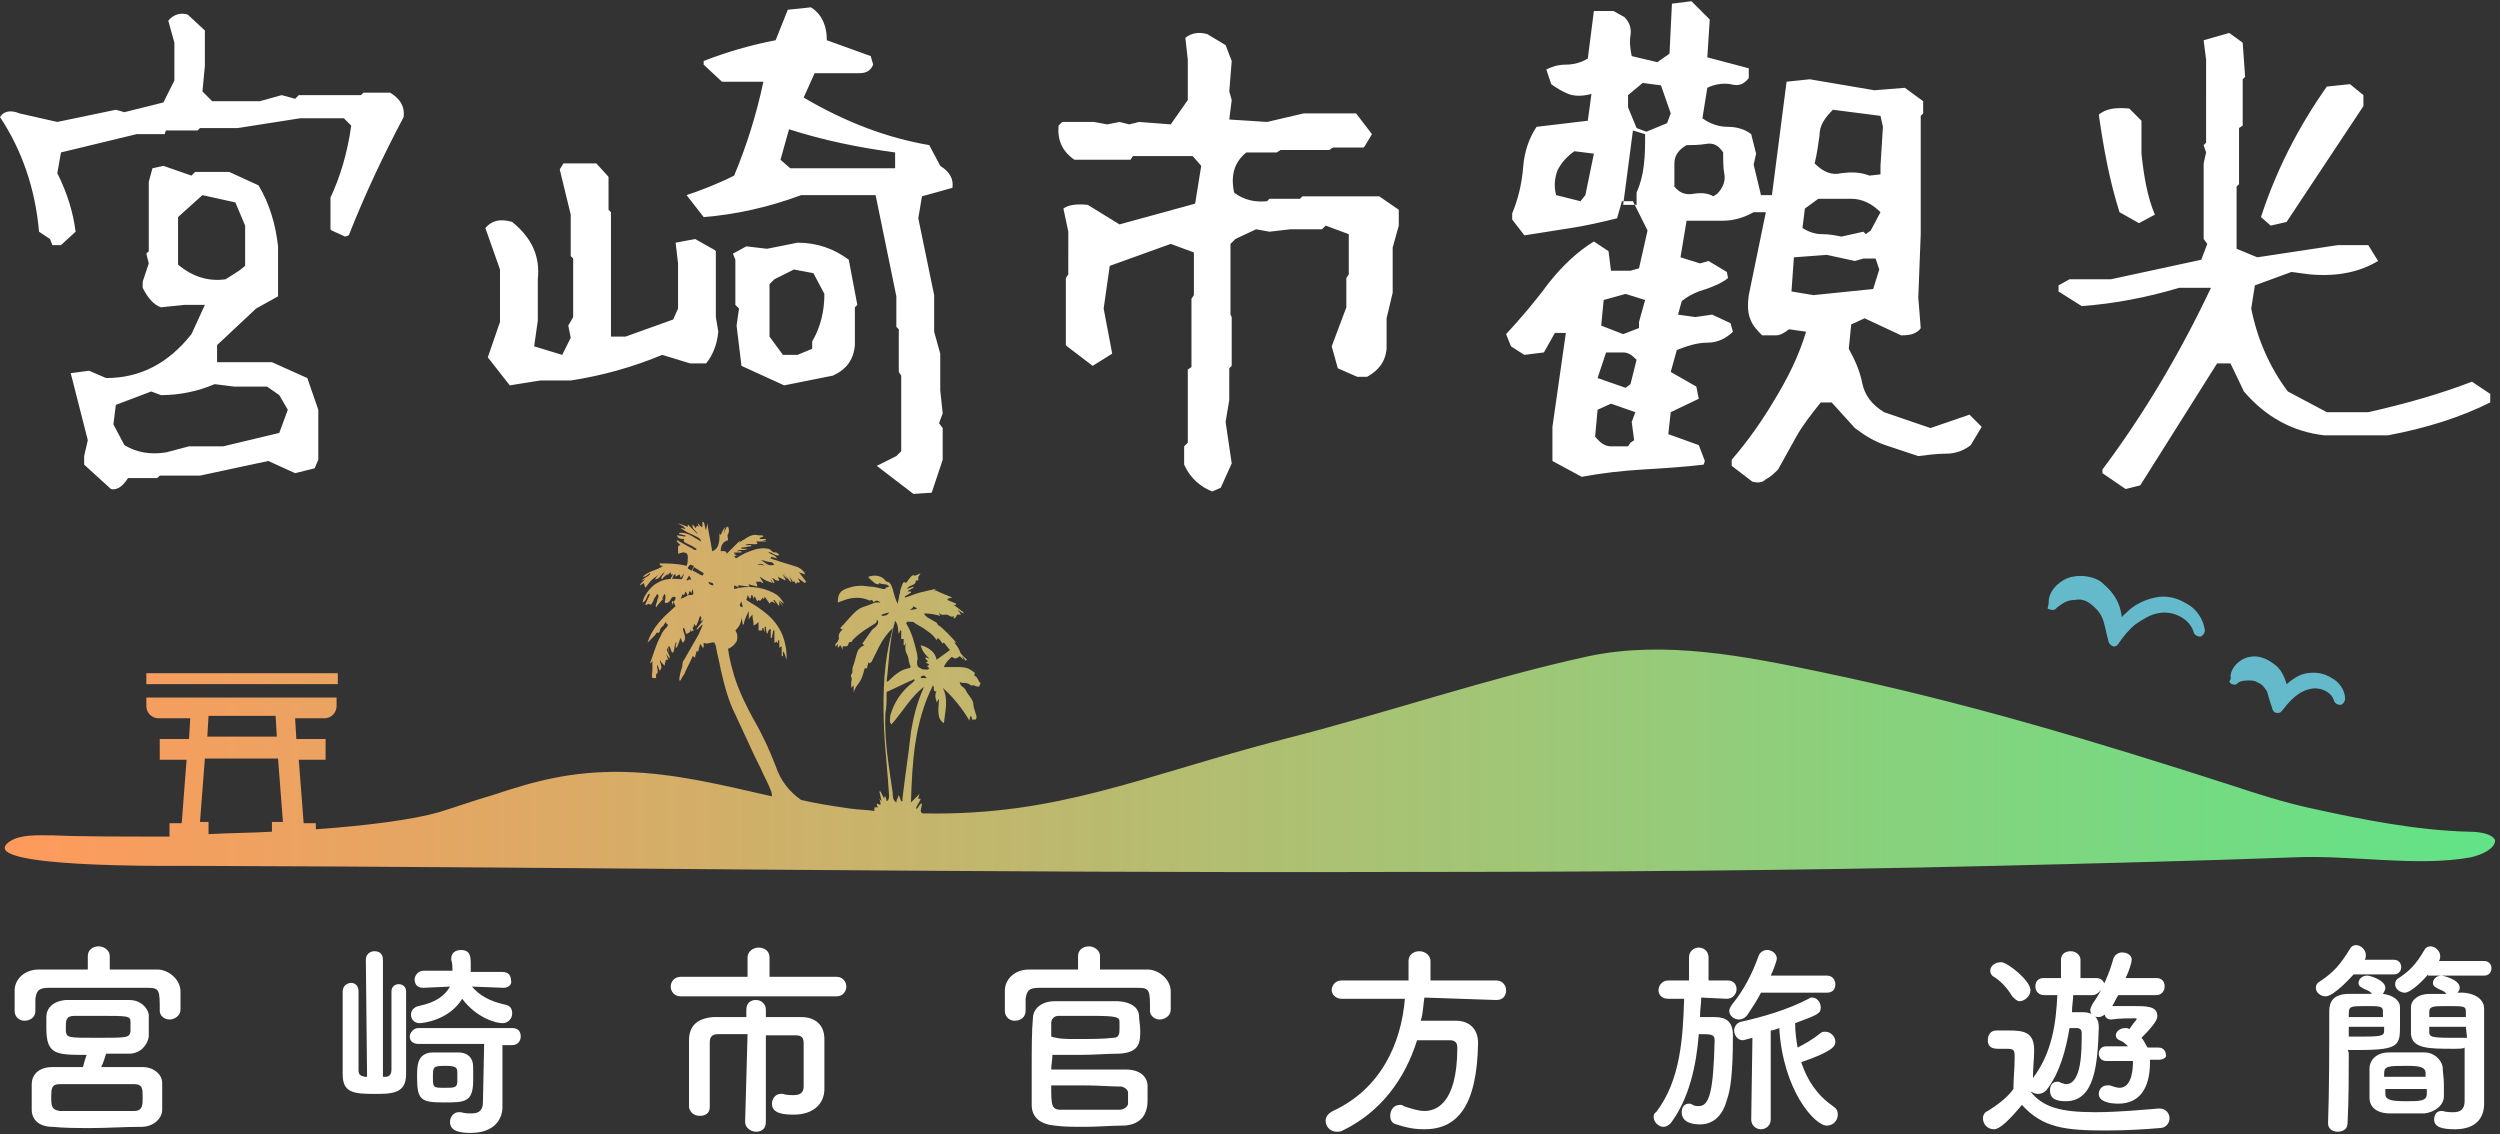 <svg xmlns="http://www.w3.org/2000/svg" viewBox="0 0 205 93"><rect x="0" y="0" width="205" height="93" fill="#333333" stroke="none"/><path d="M8.9 79.5h4c.9 0 1.9.8 1.9 1.8v1.5c0 .5-.5.8-.9.8s-.8-.3-.8-.7c0-1.7 0-1.9-1-1.9H4c-.9 0-1 .3-1.1.9v1c0 .5-.4.8-.9.8-.4 0-.8-.3-.8-.8v-1.7c0-.8.7-1.7 2-1.7h4v-1.1c0-.5.4-.8.9-.8.4 0 .9.3.9.8v1.1zm-.6 8h3.4c.9 0 1.6.6 1.6 1.3V91c0 .7-.7 1.4-1.7 1.4-1.4 0-2.8.1-4.1.1-1.1 0-2.2 0-3.2-.1-1.1 0-1.7-.6-1.7-1.4v-2.1c0-.7.5-1.4 1.7-1.4h2.5c.1-.4.2-.7.3-1-2.5 0-3.3 0-3.3-2.2v-.9c0-.7.5-1.3 1.6-1.4h5.2c.9 0 1.5.6 1.6 1.2V85c-.1.7-.7 1.4-1.6 1.4H8.7c-.1.3-.2.7-.4 1.1zm-.4 3.6H11c.7 0 .7-.5.7-1.1 0-.7 0-1.1-.7-1.1H4.9c-.7 0-.7.4-.7 1.1 0 .8.1 1 .7 1.1h3zm2.8-6.9v-.4c0-.5-.2-.5-2.5-.5H6.1c-.7 0-.7.4-.7.9v.4c.1.5.2.5 2.6.5s2.6 0 2.7-.5v-.4zM30 78.7c0-.5.4-.7.7-.7.4 0 .7.2.7.7v9.6h.2c.4 0 .5-.3.5-.6v-6.4c0-.4.3-.6.6-.6s.6.2.6.6v6.8c0 1.6-1.2 1.6-2.6 1.6-1.7 0-2.6-.1-2.6-1.6v-6.8c0-.4.3-.7.7-.7.3 0 .6.2.6.7v6.4c0 .4.1.5.5.6h.2l-.1-9.6zm9.7 6.9h-5.4c-.5 0-.7-.3-.7-.6s.3-.7.7-.7H42c.5 0 .7.3.7.7 0 .3-.2.7-.7.7h-.8v5.1c0 .9-.6 2.1-2.6 2.1-.8 0-1.7-.1-1.7-.9 0-.4.3-.8.7-.8h.2c.3.1.6.1.9.1.5 0 .9-.2.9-.9l.1-4.8zm1.6-4.6l-2.6-.1c.6.7 1.4 1.2 2.8 1.5.4.1.5.4.5.7 0 .4-.3.8-.8.8s-2.1-.4-3.3-2c-1.1 1.8-3.3 2-3.5 2-.4 0-.7-.3-.7-.7 0-.3.2-.6.6-.7 1.5-.3 2.2-.9 2.6-1.6l-2.2.1c-.5 0-.7-.3-.7-.7 0-.3.3-.7.7-.7h2.4c0-.3 0-.6-.1-.9v-.1c0-.5.4-.7.8-.7.8 0 .8.6.8 1.2v.6h2.6c.5 0 .7.3.7.7.1.2-.1.6-.6.6zm-4.9 9.4c-1.9 0-2.2-.2-2.2-2.1 0-.9 0-1.9 1.2-2h2.2c.7 0 1.2.4 1.2 1.2v1.1c0 1.8-.7 1.8-2.4 1.8zm1.1-2.5c0-.4-.2-.5-1-.5-1 0-1 .1-1 .9 0 .9 0 .9 1 .9.7 0 1 0 1-.5v-.8zm24.6-6.2h-6.3c-.5 0-.8-.4-.8-.8s.3-.8.8-.8h5.5v-1.6c0-.5.5-.8.9-.8.5 0 .9.3.9.8v1.6h5.5c.5 0 .8.4.8.8s-.3.8-.8.8h-6.5zm-.8 3.1h-2.4c-.5 0-.7.2-.7.7v5.3c0 .5-.4.7-.8.7s-.8-.2-.9-.7v-5.5c0-1.2.7-1.8 2-1.9h2.7v-.6c0-.6.4-.8.8-.8s.8.3.8.8v.6h2.9c1.1 0 1.9.6 1.9 1.8v4.1c0 1.2-.9 2.1-2.5 2.1-.9 0-1.8-.1-1.8-.9 0-.4.3-.8.7-.8h.2c.3.1.6.1.9.1.5 0 .8-.2.8-.7v-3.6c0-.4-.2-.6-.6-.6h-2.5V92c0 .6-.4.8-.8.8s-.9-.3-.9-.8l.2-7.2zm28.8-5.3h4c.9 0 1.9.8 1.9 1.8v1.5c0 .5-.5.8-.9.8s-.8-.3-.8-.7c0-1.7 0-1.9-1-1.9h-8.1c-.9 0-1 .3-1.1.9v1c0 .5-.4.8-.9.8-.4 0-.8-.3-.8-.8v-1.7c0-.8.7-1.7 2-1.7h4v-1.1c0-.5.4-.8.9-.8.4 0 .9.3.9.8v1.1zm-3.9 8.2h6.1c1.5 0 1.8.9 1.8 1.3v1c0 .4 0 .7-.1 1-.1.4-.5 1.3-2 1.3-.9 0-2 .1-3 .1-.9 0-1.8 0-2.5-.1-1.1-.1-1.9-.6-1.9-1.7v-3c0-1.5 0-3.1.1-4.1 0-.7.6-1.4 1.8-1.4h5.2c1.4.1 1.7.8 1.7 1.2 0 .3.1.8.1 1.2 0 .9 0 1.8-1.7 1.9-1 0-2.1.1-3.2.1h-2.3c0 .4-.1.8-.1 1.2zM87 91h4.8c.4 0 .7-.3.7-.5v-.9c0-.2-.2-.4-.5-.5-.8 0-2-.1-3.2-.1h-2.6c0 1.6 0 2 .8 2zm1.1-5.8c1.2 0 2.4 0 3.2-.1.5 0 .5-.4.5-.8v-.5c0-.4-.2-.5-2.3-.5h-2.7c-.4 0-.6.3-.6.6V85c.6.2 1.3.2 1.9.2zm28.7-3.4c-.1.6-.1 1.3-.3 1.9h2.9c1.1 0 1.8.7 1.8 1.8v.1c-.1 5.1-1.7 7-4.4 7-.7 0-1.4-.1-2.3-.4-.4-.1-.5-.4-.5-.7 0-.5.3-.9.8-.9.1 0 .2 0 .3.1.6.2 1.2.4 1.7.4.8 0 2.7-.4 2.7-5.2 0-.5-.3-.6-.6-.6h-2.7c-1 3.2-3 5.9-6.1 7.4-.2.1-.3.1-.5.1-.5 0-.9-.4-.9-.9 0-.3.2-.6.6-.8 3.9-1.8 5.6-5.5 5.9-9.2H110c-.5 0-.8-.4-.8-.7 0-.4.3-.8.8-.8h5.5v-1.6c0-.5.4-.8.9-.8.4 0 .9.3.9.8v1.6h5.4c.5 0 .8.4.8.8s-.2.8-.8.8l-5.9-.2zm24.8.1l-2.1-.1c0 .5-.1 1-.1 1.6h1c.7 0 1.7 0 1.7 1.5 0 3.1-.2 4.5-.5 5.3-.4 1.5-1.3 2-2.2 2-.5 0-1.5-.1-1.5-1 0-.4.2-.7.6-.7.1 0 .2 0 .3.1.2.1.3.1.5.1.9 0 1.2-1.3 1.3-5.4 0-.5-.3-.5-1.3-.5-.2 2.6-.8 5.3-2.3 7.3-.2.2-.4.3-.6.3-.4 0-.8-.4-.8-.8 0-.1 0-.3.2-.4 2-2.6 2.2-6.1 2.3-9.3h-1.3c-.5 0-.8-.3-.8-.7 0-.4.3-.8.8-.8h1.7v-1.9c0-.5.4-.8.8-.8s.8.3.8.8v1.9h1.6c.5 0 .7.4.7.7 0 .4-.3.8-.8.8zm2.8-.5c-.3.6-.7 1.2-1.1 1.8-.2.3-.5.4-.7.4-.4 0-.8-.3-.8-.7 0-.2.1-.3.2-.5 1-1.2 1.7-2.6 2.2-4 .1-.3.4-.5.7-.5.4 0 .8.3.8.7 0 .2-.3 1-.5 1.4h4.6c.5 0 .7.4.7.7 0 .4-.2.7-.7.7h-5.4zm-.7 3.7c-.7.2-.8.2-.8.2-.4 0-.7-.4-.7-.8 0-.3.2-.6.5-.7 1.8-.4 3.9-1 5.6-1.9.1-.1.2-.1.3-.1.4 0 .7.4.7.8 0 .5-.2.6-2.1 1.3 0 .7.1 1.4.2 2 .6-.3 1.3-.7 1.9-1.2.1-.1.3-.1.4-.1.4 0 .8.4.8.8s-.2.8-2.8 1.7c.5 1.5 1.3 2.7 2.6 3.6.3.2.4.4.4.7 0 .5-.4.9-.9.9-1 0-3.6-2.9-3.9-8-.3.1-.5.2-.7.2v7.3c0 .5-.4.8-.8.8s-.8-.3-.8-.8l.1-6.7zm27.9-3.5H170c0 .4-.1.9-.1 1.4h.9c.8 0 1.3.4 1.3 1.2v.1c-.1 2.9-.3 6-2.7 6-.8 0-1.3-.2-1.3-.9 0-.4.2-.7.6-.7.1 0 .2 0 .3.1.1 0 .3.1.4.1 1.3 0 1.3-2.7 1.3-4.2 0-.3-.2-.4-.4-.4h-.6c-.3 1.8-.8 3.7-1.9 5.1-.2.2-.4.3-.7.3-.2 0-.4-.1-.6-.2 1 1.3 2.5 1.7 5.3 1.7 1.9 0 3.9-.2 5.2-.3h.1c.5 0 .8.4.8.8s-.3.8-.8.8c-1.1.1-2.8.2-4.4.2-3.3 0-5.2-.2-6.9-2.1-1 1.2-1.8 2-2.3 2-.5 0-.9-.4-.9-.9 0-.2.1-.5.4-.6.8-.5 1.6-1.1 2.1-1.8 0-.9.1-1.7.1-2.5 0-.7 0-.8-.7-.8h-.7c-.7 0-.8-.4-.8-.7 0-.4.2-.8.7-.8h1c1.2 0 2.1.1 2.1 1.6 0 .7-.1 1.5-.1 2.3 1.6-2.1 1.9-4.6 2-6.8h-1.1c-.4 0-.7-.3-.7-.7 0-.4.2-.7.7-.7h1.4v-1.5c0-.5.4-.7.8-.7s.8.3.8.7v1.5h1.3c.4 0 .7.3.7.7-.4.3-.6.7-1 .7zm-6.6.1c-.4-.7-1-1.3-1.5-1.6-.2-.1-.3-.3-.3-.5 0-.4.4-.7.9-.7s2.4 1.5 2.4 2.3c0 .5-.5.9-.9.9-.2 0-.4-.2-.6-.4zm12 5.2h-.7v.2c0 2.2-.9 3.4-2.6 3.4-.8 0-1.6-.2-1.6-.8 0-.4.3-.7.7-.7h.2c.3.1.6.2.8.2 1.1 0 1.1-1.8 1.1-2.1V87h-2.2c-.4 0-.6-.3-.6-.6s.2-.6.6-.6h1.8c-.2-.2-.4-.4-.7-.5-.2-.1-.3-.2-.3-.4 0-.3.3-.6.8-.6.1 0 .2 0 .3.1.2-.3.5-.7.6-.8 0-.1 0-.1-.1-.1-.5 0-1.3 0-2 .1-.3 0-.5-.2-.5-.4-.2.1-.3.2-.5.2-.4 0-.7-.2-.7-.6 0-.1.1-.3.2-.5.8-1.1 1.4-2.6 1.7-3.7.1-.3.4-.5.7-.5.4 0 .8.2.8.6 0 .2-.2.9-.5 1.5h2.5c.5 0 .7.3.7.7 0 .3-.2.7-.7.7h-3.1c-.2.3-.3.6-.5.9h1.8c1 0 1.9 0 1.9.8 0 .3-.2.7-1.3 1.8.2.2.3.5.5.8h.9c.4 0 .6.3.6.6.1.1-.1.4-.6.4zm16-7c-.1.1-1.6 1.8-2.3 1.8-.4 0-.8-.3-.8-.7 0-.2.1-.4.3-.5 1.2-.8 1.7-1.4 2.5-2.7.1-.2.3-.3.5-.3.4 0 .8.4.8.8 0 .1 0 .3-.1.4h2.4c.4 0 .6.3.6.6s-.2.6-.6.6H193zm-.4 6.7c0 1.4 0 3.6-.1 5.5 0 .5-.4.7-.8.7s-.8-.2-.8-.7c.1-2.6.1-6.2.1-9.2 0-.7.3-1.4 1.6-1.4h1.9c-.2-.3-.5-.3-.8-.5-.2-.1-.3-.2-.3-.4 0-.3.3-.6.7-.6.3 0 1.5.4 1.5 1 0 .2-.1.3-.2.5.8.1 1.4.5 1.4 1.1V84c0 1.7 0 2.1-3.4 2.1h-.9c.1.1.1.3.1.5zm2.8-2.4h-2.8v.8h1.2c1.6 0 1.7-.1 1.7-.5v-.3zm0-1.3c0-.4-.3-.4-1.4-.4-1.2 0-1.4 0-1.4.6v.3h2.8v-.5zm-1.1 7.1v-2.4c0-.6.5-1.3 1.6-1.3h2.9c.8 0 1.4.6 1.5 1.2 0 .4.1.9.1 1.4v1c0 .7-.7 1.3-1.6 1.4H196c-1.1 0-1.7-.5-1.7-1.3zm4.6-1.7V88c0-.5-.5-.6-1.5-.6-1.5 0-1.9 0-1.9.6v.3h3.4zm-3.3 1v.4c0 .5.5.6 1.7.6 1.1 0 1.7 0 1.7-.6v-.4h-3.4zm3.5-9.4c-.3.4-1.4 1.5-1.9 1.5-.4 0-.8-.3-.8-.7 0-.2.1-.4.3-.5.9-.6 1.4-1.1 2.1-2.3.1-.2.3-.3.5-.3.4 0 .8.4.8.8 0 .1 0 .2-.1.4h3.7c.4 0 .6.3.6.6s-.2.6-.6.6h-4.6zm2.1 6.1c-2 0-3.4 0-3.5-1.2v-2.2c0-.6.6-1.1 1.5-1.1h1.4c-.2-.3-.5-.3-.8-.5-.2-.1-.3-.2-.3-.4 0-.3.3-.6.7-.6.1 0 1.5.3 1.5 1 0 .2-.1.3-.2.4h.5c1.2.1 1.7.7 1.7 1.3v7.8c0 1.1-.6 2.1-2.4 2.1-1.1 0-1.7-.2-1.7-.8 0-.4.2-.7.6-.7h.1c.3.1.6.1.9.1.5 0 .9-.2.9-.9v-4.4c-.1.1-.5.1-.9.1zm1-3c0-.5-.1-.5-1.5-.5-1.2 0-1.5 0-1.5.5v.4h3V83zm0 1.2h-3v.4c0 .4.1.5 1.8.5h1.3l-.1-.9zM4.3 20.1l-.2-.5-.9-.6c-.3-3.5-1.4-6.7-3.2-9.4.3-.5.9-.6 1.6-.3l3.1.7 4.8-1 .7.2 3.2-.8.9-1.8V3.5l-.5-1.8c.4-.5 1-.7 1.6-.5l1.4 1.3v2.9l-.2 2.1.8.8h3.9l1.8-.5 1.1.3.3-.3h5.1l.2-.2H32c.8.5 1.2 1.1 1.1 2-1.7 3.2-3.2 6.4-4.5 9.7l-.3.1-1.1-.5-.1-.1v-2.6c.8-1.7 1.4-3.7 1.7-5.9l-.6-.6h-3.6l-5.1.8h-3.1l-.2.2h-2.6l-.1.3h-2.3L5 12.5l-.3 1.7c.8 1.6 1.3 3.2 1.5 4.8L5 20.1h-.7zm4.8 20l-2.2-2v-.7l.3-1.3-1.4-5.5 1.5-.2 1.4.6c2.8 0 5.1-1.2 7-3.6l1.1-2.4h-1.7l-1.9.2c-.6-.2-1.1-.8-1.5-1.6v-.5l.5-1.5-.2-.8.2-.2v-5.7l.3-1.1.9-.2 2.3.8.3-.3h2.8l2.4 1.1c.9 1.5 1.4 3.2 1.6 5v4.1l-1.8 1-3.2 3v1.4h4.5l2.9 1.3.9 2.6v4.1l-.3.7-1.6.4-2.2-1-5.6 1.2h-3.3l-.2.2h-2.4c-.5.8-1 1-1.4.9zm13.8-4.6l.7-1.9-.7-1.2-1-.7h-2.7l-1.6-.2c-1.4.6-2.9.9-4.4.9l-.8-.3-2.9 1.1-.2 1.6.9 1.7c1 .6 2.1.8 3.4.6l1.9-.5h2.8l4.6-1.1zm-3.3-13.3l.5-.4v-3.3l-.8-1.9-2.7-.6-2 1.8v3.9c1.2 1 2.5 1.4 3.9 1.2l1.1-.7zm22.2 9.4L40 29.3l1-2.9v-4.3l-1.2-3.4c.5-.6 1.2-.8 2.2-.5 1.6 1.3 2.3 2.8 2.1 4.7v3.4l-.3 2.1 2.3.7.7-1.4-.2-1 .4-.7v-4.8l-.2-.2v-3.4l-.9-3.7.3-.5h2.7l1 1.1v2.7l.2.2v10.2h1.2l3.9-1.4.4-.9v-3.7l-.2-1.7 1.6-.3 1.6.9.1.1V26l.2 1.2c-.1 1.1-.5 2-1 2.6h-1.3l-2.3-.7c-2.4 1-4.9 1.7-7.5 2.1h-2.5l-2.5.4zm33.1 8.9l-3-2.3 1.6-.8.4-.4v-6.2l-.2-.3V27l-.2-.2v-2.5L71.8 16h-6.1c-2.7 1-5.4 1.6-8 1.8L56.3 16c1.2-.4 2.5-.9 3.9-1.6 1-2.4 1.8-4.9 2.4-7.7h-3.4l-1.5-1.4V5c1.8-.7 3.8-1.3 5.9-1.7l1-2.5 1.9-.2c.8.5 1.3 1.4 1.3 2.7l3.6 1.3.2.7c-.2.5-.6.7-1.1.7h-3.7l-.9 2c3.4 2 6.8 3.3 10.3 3.9l.9 1.7c.8.5 1.1 1.1 1 1.8l-2.5.7-.3 1.8 1.3 6.3v3l.5 1.8v3l.2 1.9-.3.8.3.4v2.6l-.9 2.7-1.5.1zm-10.6-8.9L60.8 30l-.4-3.3.2-1.4-.3-.3v-3.7l-.2-.5 1.1-.6 1.7.2 2.5-.5c1.6 0 3 .5 4.2 1.4l.7 3.7-.2.2v3.1c-.1 1.2-.7 2-1.8 2.5l-4 .8zm2.3-3V28c.7-1.2 1-2.5 1-3.9l-.9-1.7-1.6-.3-1.6.8-.4.4v4.3l1.1 1.5h1.2l1.2-.5zm6.8-14.7v-1.4c-3-.4-5.9-1-8.7-1.9l-.7 2.5.8.7h8.6zm26 26.4c-1-.4-1.8-1.1-2.3-2.2v-1.5l.3-.3v-6l.3-.2v-5.6l.2-.3v-3.5L96 20l-5 1.8-.5 3.5.7 3.7-1.6 1-2.1-1.6-.1-.1v-5.5l.2-.3V19l-.4-1.9c.4-.3 1.1-.4 2-.3l2.6 1.6 6.2-1.7.5-3.1-.7-.8h-4.9l-.2.3h-4.6c-1-.7-1.4-1.6-1.3-2.8l.3-.3h2.6l1.1.2 1-.2.8.2.8-.2 2.6.2 1.4-2V4.9l-.2-1.8c.5-.4 1.1-.5 1.8-.3l1.5.9.5 1.3-.2 2.5.2.7-.2 1.6 3.1.2 3-.7h4.3l1.3 1.7-.6 1-.1.1h-2.5l-.3.2h-4l-.3.2h-2.5c-1 .8-1.3 1.9-1 3.3.8.6 1.7.8 2.7.7l.2-.2h2.5l.2-.2h6.3l1.6 1.1v1.3l-.5 1.8V24l-.5 2.1v2.5c-.1 1.1-.7 1.8-1.6 2.3h-.8l-1.6-.7-.5-1.8 1.2-3.2v-2.4l.2-.3v-3.3l-1.9-.7-.3.3h-2.6l-1.7.2-1.1-.2-1.7.8-.4.4v5.8l.1.2v4l-.2.2v2.6l-.3 1.8.5 3.4-.9 2-.7.3zm44.3-.8l-1.7-1.3v-.5c1.3-1.5 2.5-3.2 3.5-4.9 1.1-1.8 2-3.6 2.6-5.6l-1.4-.2c-.4.3-.7.5-1.1.5h-1.1c-.4-.4-.8-.8-1-1.4-.2-.5-.2-1.2-.1-1.9l1.4-6.8h-1c-.7.4-1.6.7-2.5.7h-3l-.5 3 1.6.5.7-.2 1.5.9.1.5c-.5.4-1.2.7-1.8.9-.7.2-1.4.5-2 1l-.3 1.1 1.4.2 1.4-.2 1.5.7.2.7c-.5.5-1.2.9-2.1.9s-1.7.3-2.5.6l-.5 1.8 2.1 1.2.2 1-2.3 1.1-.2 1.8 2.5.9.5 1.3-.1.3c-1.7.2-3.3.3-5 .4-1.7.1-3.4.3-5 .6l-2.4-1.3V35l1.1-7.7h-.9l-.9 1.6-1.6.2-1.1-.7-.4-1c1.2-1.3 2.4-2.7 3.5-4.2 1.2-1.5 2.4-2.6 3.7-3.4l1.2.8.2 1.6h1.6l.7-.2.7-3.1-1.2-2.4h-.9l-.4 1.4c-1.2.3-2.5.6-3.8.8-1.3.2-2.5.4-3.8.6l-1-1.3v-.5c.5-1.2.8-2.5.9-3.8.1-1.3.5-2.4 1.1-3.3l4.2-.5.3-2.2c-.7.2-1.4.2-1.9 0s-1-.5-1.4-.8l-.4-1.2c.4-.2.9-.4 1.6-.4s1.3-.2 1.8-.5l.5-3.9h1.6l.9.5c.4.4.6.9.5 1.5-.1.6 0 1.2.1 1.7l2.1.5 1-.7.2-4.1 1.6-.2 1.5 1.5-.2 3.1 3.4.9v.8c-.4.5-.8.7-1.5.5-.6-.1-1.3 0-1.9.3l-.4 2.5c.7.5 1.4.7 2.1.7s1.4.2 1.9.6l.4 1.6-.2.9.6 2.5h.9l1.2-9.3 1.9-.2 5.3.9 2.5-.2 1.5 1.1v1l-.2.2v9.7l-.2 5.2.2 2.5c-.1.2-.4.4-.7.5-.4.1-.7.1-.9.1l-3-1.4-1.1.5-.2 2c.5.9.9 1.8 1.1 2.8.2 1 .8 1.8 1.8 2.4l3.8 1.3 3.2-1.1 1 1-.9 1.5c-.5.4-1.2.7-2 .7s-1.5.1-2.3.2l-2.7-.9c-.9-.3-1.7-.8-2.5-1.4l-1.9-2.1h-.9c-.8 1-1.5 1.9-2 2.8l-1.5 2.7c-.3.3-.6.6-1 .8-.3.3-.7.3-1.1.2zM130 16l.7-3.4-1.6-.2c-.7.5-1.1 1-1.4 1.6-.2.6-.3 1.2-.1 2l2 .5.4-.5zm3.7 20.3l.3-.2-.2-1.5.3-.8-2-.7-1.1.5-.2 2.2c.4.5.8.8 1.3.8h1.4l.2-.3zm0-4.8l.5-2c-.4-.4-.7-.6-1.1-.6h-1.4L131 31l2.3.8.4-.3zm.7-4.6v-.5l.5-1.8-1.6-.5-1.8.5-.2 2.1 1.8.7 1.3-.5zm-.2-10.1v-1c.3-.7.5-1.4.6-2.3.1-.8.1-1.7.1-2.5l-1-.3-.8 6.1h1.1zm2.5-6.7l.3-.8-.8-2.3-1.5-.2-1.2 1v1l.7 1.7.8.3 1.7-.7zm4.1 5.8c.5-.5.7-1.1.6-1.6-.1-.5-.1-1.1-.1-1.8-.4-.6-.8-.8-1.4-.7s-1.1.1-1.6.1c-.7.4-1 .9-1 1.5v1.9c.4.5.9.7 1.5.6.6-.1 1.2-.1 1.7.2l.3-.2zm12.8 7.8l.5-1.6-.3-.9h-1l-.7.2-2.3-.5-2.7.2-.2 2.8 1.8.3 4.9-.5zm-.2-4.8l.8-1.5c-.7-.7-1.5-1.1-2.4-1.1h-2.7l-1.1.8-.2 1.6c.5.3 1 .5 1.6.5s1.1.1 1.6.2l1.8-.4.2.2.4-.3zm.8-4.6v-.7l.2-3.2-.2-.9-3.9-.5c-.7.7-1.1 1.3-1.1 2.1-.1.7-.2 1.5-.4 2.3.7.7 1.4 1 2.2.8.8-.1 1.5-.1 2.3.2l.9-.1zm20.1 25.8l-1.9-1.3v-.3c3.3-4.4 6.3-9.4 8.9-14.9h-2.6c-2.7.8-5.3 1.3-8 1.5l-1.9-1.2v-.5l.9-.5h3.4l7.4-1.6.5-1.3-.3-.4v-6.2l.2-.9-.2-.6.2-.2V4.9l-.2-1.6 2.1-.6 1.1.8.2 2.8-.2.2v3.8l-.3.2v4.6l-.2.2v5.1l1.7.7 6.6-1h2.5l.8 1.3c-1.5.9-3.3 1.3-5.6 1.1l-1.5-.2-3 1.1-.3 1.9c.5 2.5 1.5 4.8 3 6.8l3.2 1.7h3.4c3.1-.7 5.9-1.5 8.5-2.5l1.5 1v.7c-2.4 1.2-5.2 2.1-8.4 2.7h-5.2c-2.6-.3-4.8-1.5-6.6-3.6l-1.1-2.3h-1.1l-6.3 10-1.2.3zm1.1-21.8l-1.6-.9c-.8-2.5-1.3-5.2-1.7-8 .6-.5 1.4-.6 2.5-.5l1 1v2.7c.2 1.9.5 3.6 1.1 5l-1.3.7zm10.8.2l-.8-.7c1.2-3.7 3-7.3 5.4-10.7l1.9-.2 1.1.9v.9l-6.3 9.5-1.3.3z" fill="#fff"/><path d="M168 49.2c.1-.9 1-1.7 1.9-1.9.5-.1.9-.1 1.4 0 .5.1.9.3 1.2.6.7.6 1.2 1.3 1.4 2.2.2.8.1 1.6 0 2.3l-.9-.2c.3-.7.8-1.5 1.4-2 .6-.6 1.4-1 2.3-1.2.9-.2 1.8 0 2.6.5.8.4 1.4 1.3 1.5 2.2 0 .2-.2.5-.4.5s-.4-.1-.5-.3c-.3-1.2-1.8-1.9-3-1.6-.6.1-1.2.5-1.8.9-.5.4-1 1-1.4 1.6-.1.2-.4.3-.6.1-.1-.1-.2-.2-.2-.3-.2-.7-.3-1.4-.5-1.9s-.6-.9-1-1.2c-.4-.3-.8-.4-1.3-.3-.5 0-.9.2-1.4.6l-.1.1c-.2.2-.5.1-.7 0 .1-.4.1-.5.1-.7zm14.9 6.2c.1-.7.7-1.3 1.4-1.5.4-.1.8-.1 1.1 0 .4.1.7.3 1 .5.6.4.9 1 1.1 1.7.1.6.1 1.2-.1 1.7l-.9-.2c.2-.6.6-1.1 1-1.5.5-.4 1-.8 1.7-.9.7-.1 1.4 0 2 .4.6.3 1.1 1 1.1 1.7 0 .2-.2.5-.4.5s-.4-.1-.5-.3c-.2-.8-1.2-1.2-2-1-.9.2-1.6.9-2.2 1.7l-.1.1c-.1.2-.4.2-.6.1-.1-.1-.2-.3-.2-.4-.2-.5-.3-1-.4-1.3-.2-.3-.4-.6-.7-.7-.3-.2-.5-.2-.8-.2-.3 0-.6 0-.9.2l-.1.1c-.2.1-.5 0-.6-.2.2-.3.1-.4.1-.5z" fill="#64bacb"/><linearGradient id="a" gradientUnits="userSpaceOnUse" x1=".352" y1="57.273" x2="204.385" y2="57.273"><stop offset="0" stop-color="#ff9a5c"/><stop offset="1" stop-color="#62e387"/></linearGradient><path d="M27.7 56.1H12v-.9h15.7v.9zm174.9 14.2c-4.3.8-9.8-.2-14.4 0-8.2.3-16.4.5-24.6.7-16.5.4-32.9.5-49.4.5-32.9.1-65.8-.4-98.7-.5-1.4 0-17.9.2-14.7-2 .9-.6 2.3-.5 3.6-.5 2.1.1 5.6.1 9.5.1v-1.1h1l.4-5.2h-2.2v-1.7h2.4l.1-1.7H13c-.5 0-1-.4-1-1v-.7h15.6v.7c0 .5-.4 1-1 1h-2.4l.1 1.7h2.4v1.7h-2.2l.4 5.2h1v.5c4.3-.3 8-.8 10.1-1.4 1.6-.5 3-1 4.4-1.4 3.3-1.1 6.4-2 10.8-1.9 4.2.1 8.1 1.1 12.1 2 0-.1 0-.3-.1-.5-.2-.5-.4-.9-.6-1.3-.3-.7-.7-1.4-1-2.1-.4-.9-.9-1.9-1.3-2.8-.6-1.2-.9-2.4-1.2-3.7-.1-.6-.3-1.3-.4-1.9 0-.1-.1-.2-.1-.3-.3-.1-.6.2-.9 0v.4h-.1c0-.1-.1-.2-.2-.3 0 .2-.1.3-.1.4 0 .1 0 .3-.2.2 0 .2-.1.3-.1.5h-.1c0-.1-.1-.1-.1-.1-.2.5-.5 1-.7 1.5-.1.1-.2.3-.3.5h-.1c0-.3.1-.7.2-1 .1-.2 0-.5.2-.7.1-.2.3-.5.4-.7.1-.2.3-.5.4-.7.1-.2.3-.5.4-.7.1-.2.2-.5.3-.7v-.1l-.4.4h-.1c.2-.3.4-.5.6-.8 0 0-.1 0-.1.1h-.2c.1-.1.2-.2 0-.4-.1.3-.2.6-.3.8H57c0-.1-.1-.1-.1-.2v.3h-.1c0 .1 0 .2.1.3-.1 0-.1 0-.2.1 0-.1-.1-.1-.1-.2v.2c-.1.1-.2.1-.3.2-.1-.1-.1-.3-.2-.5H56c0 .4.4.8 0 1.2-.1-.1-.1-.2-.2-.4-.1.3-.2.6-.3.8h-.1c0-.1 0-.2.1-.4h-.1c0 .1-.1.3-.1.4 0 .1 0 .2-.1.4h-.1c-.1-.2-.1-.3-.2-.5h-.1c0 .2 0 .4.1.6-.1-.1-.1-.3-.2-.5-.1.4.3.6.2.9-.1-.1-.2-.3-.3-.4.1.2.1.3.2.5h-.2c0 .1-.1.3-.1.5-.2-.2-.3-.3-.4-.5 0 .3.3.6 0 .9-.1-.2-.1-.3-.2-.5-.1.3.2.6-.1.8v.3h-.3c-.1-.2 0-.4 0-.7v-.7c-.1.1-.1.2-.2.2.3-.8.5-1.6.9-2.3.1-.3.3-.5.5-.7.1-.2.1-.2-.1-.3 0-.1.1-.2.1-.2-.1.1-.2.2-.3.4-.1.1-.3.2-.3.5l-.1.1c-.2-.1-.2.1-.3.2l-.6.6c.4-1.3 1.3-2.1 2.3-3-.1-.1-.1-.3-.2-.4h-.1v.3c.4-.6.3-.6.3-.6-.1-.1-.2-.1-.3 0-.1.1-.1.2-.2.3-.1.1-.2.2-.4.1.1-.5.1-.5 0-.7-.1.1-.1.2-.2.4h.1c-.2.2-.4.4-.6.7-.1-.2.1-.4.1-.6 0-.1.1-.2.1-.3 0 0 0-.1-.1-.2-.1.1-.1.2-.2.3-.1.1-.1.3-.2.4-.1.1-.1.3-.3.1 0 0-.1.1-.3.1.1-.3.3-.6.4-.9h-.1c-.2.2-.2.6-.5.7 0-.4.6-1.3 1.2-1.6.5-.3 1-.4 2-.3.1-.1.1-.3.2-.4H56c0 .1-.1.2-.2.3 0-.1 0-.2-.1-.3-.1.1-.2.1-.3.2v-.2h-.1c-.1.1-.1.2-.2.4 0 0-.1 0-.1-.1.1-.1.1-.2.2-.3H55v-.2l-.3.3c0-.1.1-.2.1-.2-.2.2-.4.3-.5.5l-.1-.1c.1-.2.2-.3.3-.5-.3.2-.4.6-.8.6.1-.1.2-.3.3-.4-.2.2-.4.3-.6.5-.2.2-.3.4-.5.6 0-.1-.1-.3-.1-.4-.1.1-.2.1-.3.2v-.1l.4-.4c-.1 0-.2.1-.3.1.2-.2.5-.3.7-.5V47c-.2.1-.3.3-.6.3.5-.5 1.1-.5 1.7-.9-.2 0-.2 0-.3-.1v-.1c.7 0 1.4 0 2.2.2.1-.2.1-.5.1-.7 0-.3-.1-.4-.4-.4-.1 0-.3.1-.4.1v-.6s.1-.1.2-.1l-.3-.3v-.1c.1 0 .2.1.2.1.4.2.7.4 1.1.6.1.1.2.1.3.1V45c-.1-.1-.2-.1-.3-.2l-.6-.3c-.1-.1-.2-.1-.1-.3-.2 0-.5 0-.6-.3.2 0 .5.1.7.1v-.1c-.2 0-.3-.1-.5-.1v-.1c.7-.1 1.2.4 1.8.7-.1-.3-.2-.3-.8-.6-.3-.1-.6-.3-.9-.5.1 0 .2 0 .4.1-.1-.3-.4-.3-.6-.5.3.1.5.2.8.3V43l.8.8c-.1-.3-.5-.4-.4-.8.1.1.2.2.2.3.1 0 .1-.3.3-.1 0-.1-.1-.2-.1-.3l.3.3h.1v-.4h.1c.1.2.1.5.2.7 0-.2.1-.4.1-.6.1.8.3 1.6.4 2.3.6-.2.6-.9.6-1.5 0 .1.1.1.1.2.1-.3.2-.5.4-.7-.1.2-.1.4-.2.6l.3-.6h.1c.1.2.1.4 0 .6-.1.1 0 .3 0 .5-.4.1-.6.4-.6.9.2 0 .4-.1.5.2l1.1-1.1c0 .1-.1.1-.1.2.1-.1.2-.1.3-.2.2-.1.3-.2.5-.3.2-.1.5-.2.8-.1h.2c.1 0 .2 0 .2.1-.1 0-.2.1-.3.1v.1h.5v.1h-.4c.2 0 .4.1.5.1H62c.1.1.1.1.1.2-.3.1-.7-.1-1 .1h.5v.1c-.3 0-.5.1-.8.1v.1h.5c-.3.2-.6 0-.9.2h.4v.1h-.6v.1h.2c-.1 0-.1.1-.2.1.1 0 .2.1.3.1h-.3c.1.2.2.2.3.1.3-.2.7-.4 1-.5.5-.2 1-.3 1.5-.2.1 0 .2.1.3.2.1.1.2.1.3.1.1 0 .2.1.3.2-.3.2-.6-.3-.9-.2.3.2.6.2.7.5-.1 0-.2-.1-.3-.1-.1 0-.2-.1-.2.1.6.2 1.2.4 1.9.6.4.1.7.3.9.6v.1c-.2-.1-.4-.1-.5-.2.2.3.4.5.6.8l-.1.1c-.2-.1-.4-.3-.6-.4.1.1.1.2.2.3-.1.2-.3-.1-.3.2-.1-.1-.2-.2-.2-.4v.2H65c-.1-.2-.2-.3-.3-.5.1.2.1.3.2.5h-.1c-.2-.3-.4-.5-.6-.8.1.2.3.4.4.6-.2-.2-.4-.3-.5-.5.1.2.2.3.3.5v.1l-.6-.3c0 .1.1.2.1.3-.3.1-.4-.2-.6-.2.1.1.2.3.2.4h-.1c-.1-.1-.1-.2-.2-.3 0 .1.1.2.1.3-.2-.1-.3-.1-.5-.2s-.3-.2-.5-.3c.1.2.2.3.3.5h-.1c-.1-.1-.1-.1-.2-.1H62c0 .1.1.2.1.4-.3-.1-.5-.1-.7-.2 0 .1 0 .1.1.2-.3 0-.6-.1-1-.1 0 .1.1.1.1.2-.1-.1-.2-.1-.4-.2v.3c1.1-.3 2.2-.2 3.2.3.4.2.6.4.9.9-.2-.1-.3-.2-.4-.3.1.2.2.3.3.5-.1-.1-.2-.2-.3-.4v.4c-.2-.2-.3-.4-.4-.5h-.1c.1.1.1.2.2.3-.2-.1-.3-.3-.5 0-.1-.2-.3-.4-.4-.6 0 .1 0 .2-.1.2l-.1-.1c0 .1-.1.2-.2.3 0-.1-.1-.1-.1-.1l-.1.1c-.1-.1-.1-.2-.2-.4-.1.1-.1.2-.1.3 0-.2-.1-.3-.1-.4h-.1c0 .1 0 .2-.1.3-.1-.1-.1-.2-.2-.3 0 .2-.1.3-.1.4.5.3 1 .6 1.5 1 .9.7 1.5 1.6 1.7 2.7.1.4.1.8.1 1.2-.1-.2-.1-.5-.3-.7v.4h-.1V53c-.1 0-.1.1-.2.1v-.6h-.1v.3c0-.1-.1-.1-.1-.2 0 0-.1.1-.2.1v-1h-.1c0 .2-.1.4-.1.6h-.1v-.7h-.1c-.1.1-.1.2-.2.4-.1-.3-.1-.5-.1-.6h-.1v.5c0-.1-.1-.3-.1-.4h-.1v.2h-.3V51c-.1.1-.2.2-.4.3 0-.3-.1-.6-.1-.9-.1.1-.2.2-.3.4v-.7c-.3.6-.4.9-.4 1.1h-.1c0-.2-.1-.4-.1-.6 0 .5-.2.8-.5 1.1.2.3.2.6.1.9-.2.3-.4.5-.7.6.1.8.3 1.5.5 2.2.4 1.3 1 2.5 1.6 3.6.7 1.2 1.3 2.5 1.8 3.8.4 1.2 1.1 2.1 2.1 2.8 1.3.3 2.6.5 4 .7.7.1 1.4.1 2 .2v-.3h.3c-.1-.1-.1-.2-.1-.3.1 0 .2.1.3.1 0-.1 0-.3-.1-.5l.2.2c-.1-.3-.1-.5-.2-.8h.1l.3.6v-.1s0-.1.1-.1c0 .1.1.2.1.4.2-.1.2-.3.2-.5-.1-1.7-.3-3.5-.4-5.2-.1-2.4-.1-4.8.4-7.2.1-.4.2-.8.3-1.3-.4.4-.8.9-1.1 1.5l-.6 1.2c0 .1-.1.1-.2.2l-.1-.1c0 .2-.1.3-.1.5h-.2c-.1.4-.2.8-.4 1.1-.2.3-.4.5-.5.9v-.6l-.2.2V56c0-.2.1-.3 0-.5-.1-.1.1-.3.1-.4v-.3c.1-.3.2-.6.3-1 .1-.4.2-.7.7-.9-.1 0-.1-.1-.2-.1.2-.3.5-.7.7-1 .1-.2.3-.3.4-.4.2-.2.3-.4.1-.6 0 .1 0 .2-.1.3-.3.2-.5.3-.8.5-.3.2-.7.5-1 .8l-.1.1c0 .2-.2.1-.3.2 0 .1-.1.3-.2.3h-.3v.3c0-.1-.1-.2-.2-.4-.1.1-.1.2-.2.2v-.3c-.1.1-.1.2-.2.2v-.1c0-.1.1-.2.2-.3 0-.1.1-.2.1-.2-.1-.4.1-.6.3-.8-.1 0-.1 0-.2-.1.4-.4.7-.8 1.1-1.2.3-.3.6-.5 1-.6.3-.1.5-.2.8-.3h.4c-.3-.2-.3-.2-.6 0 0-.1 0-.1-.1-.2-.1 0-.2.1-.3 0-.7-.3-1.5-.2-2.2.1-.1 0-.2.1-.3.1 0-.7.2-1 .9-1.2.6-.2 1.1-.2 1.7-.1.4 0 .7.1 1.1.2h.2c0-.2.2-.1.3-.2-.2-.3-.5-.1-.8-.3-.1.2-.1.2 0 .1H72c-.2 0-.3-.1-.4-.2-.1-.1-.3-.2-.4-.4.5-.2 1.1-.1 1.4.3l.1.1c.3 0 .4.3.5.6.1.4.2.8.4 1.2.1-.3.1-.6.2-.9 0-.2.1-.4.2-.7.1-.2.1-.2.3-.1.1-.1.2-.3.3-.4.1-.1.2-.3.4-.2.1 0 .3-.1.5-.2-.1.1-.1.2-.2.3v.3h-.2c0 .5-.6.3-.7.7.2-.1.3-.1.5-.2v.1c-.2.1-.4.2-.5.3h.3v.1c-.2.1-.3.2-.5.3v.1c.4-.1.8-.3 1.2-.4.4-.1.8-.2 1.3-.3-.1.2-.1.3-.2.4.1-.1.1-.2.2-.3.4.2.9.4 1.4.6-.2 0-.3.1-.4.1v.1c.2.1.5.2.7.3v.1h-.2c.3.2.5.4.8.6v.1c-.2-.1-.3-.2-.5-.3.1.1.2.2.3.4h-.3c-.1.1-.1.2-.2.3h-.1v-.2c-.2.2-.4-.1-.6-.1-.2 0-.5.1-.6-.2 0 .1 0 .1.1.3-.4-.1-.8-.2-1.3-.2 0 .1 0 .1.1.2.2.2.5.3.8.5.1 0 .1.1.2.2 0 0 0 .1.1.1.2.1 1.2 1.1 1.4 1.4-.1 0-.1 0-.2-.1.2.3.4.5.5.8.1.3.4.5.6.7 0 0-.1 0-.1.1-.1-.1-.2-.3-.3-.4 0 .1.1.2.1.3l-.3-.3c-.1.1-.3.2-.4.2-.3-.2-.3-.1-.4 0-.2.2-.4.4-.5.7h1.1c.4 0 .8 0 1.2.3.1.1.3.1.2.3v.1c.3.1.3.5.5.6 0 .1-.1.2-.1.3-.1 0-.3 0-.4-.1h-.3c-.2-.2-.4-.2-.6-.2-.1 0-.2 0-.3-.1 0 .2.1.3.2.4.2.1.3.3.4.5.2.3.4.5.5.8 0 .3.1.6.2.9.1.2.1.4 0 .5h-.3c0-.1 0-.2-.1-.3-.1.2-.1.3-.1.4-.6-1-1.3-1.9-2.2-2.7.5.9.2 1.9.1 2.9-.5-.3-.5-.8-.4-2-.1.1-.1.2-.2.3 0-.2-.1-.3-.1-.5 0-.1 0-.3.1-.4-.4 0-.1-.3-.3-.5-1.5 3-1.7 6.2-1.8 9.6l.7-.7c0 .1-.1.2-.1.4h.2c-.1.3-.3.5-.4.8h.1c.1-.1.2-.3.3-.4h.1c0 .2-.1.4-.1.6 0 .1.1.2.2.2 11.1.2 17.7-3 29.6-6.1 8.3-2.1 16.7-5 25-6.8 6.2-1.3 12.8 0 19 1.3 12 2.5 22.5 5.7 33.7 9.3 2.1.7 4.3 1.4 6.6 1.9 4.1.9 8.6 1.8 12.9 1.9.9 0 1.9.2 2.1.7 0 .7-1.1 1.2-2 1.4zM74.6 50h.1c.1 0 .3 0 .5-.1-.1-.1-.2-.1-.3-.2 0 .1-.1.2-.3.3zm-.3 1.1c.5.8.7 1.7.9 2.5 0 .2.1.4 0 .6 0 .2 0 .4.1.5.2.1.3.2.5.2h.3l.1-.1-.2-.2c.1 0 .1 0 .2-.1-.1-.1-.2-.1-.3-.2.1 0 .1 0 .2-.1-.1-.1-.2-.1-.2-.2v-.1c.1 0 .2.1.3.1-.3-.3-.6-.6-.7-1.1.7.2 1.2.6 1.3 1.2.4-.3.7-.5 1.1-.8-.2-.2-.3-.4-.5-.6 0 0-.1 0-.1.1-.1-.2-.3-.4-.4-.5 0 .1-.1.1-.1.2-.3-.5-.7-.7-1.1-1-.3-.2-.6-.3-.8-.5-.4 0-.5-.1-.6.1zm1.5 4.3c-.1 0-.3 0-.3.2h.5l-.2-.2zm-2.9-5.2c-.2.1-.4.1-.6.2v.1c.2 0 .5 0 .6-.3zm-.2 5.7c.1 0 .2-.1.2-.1.5-.5 1-.9 1.6-1 .2 0 .2-.2.1-.3-.1-.3-.1-.6-.2-.8-.2-.3-.2-.7-.1-1.1 0 .1-.1.2-.1.3h-.1v-.5h-.2v-.7h-.1c0 .1-.1.2-.1.3-.1-.4 0-.7-.3-1.1-.5 1.7-.5 3.4-.7 5zm-.1 2.6c-.1 2.2.3 4.4.6 6.5 0 .3 0 .6.3.8 0-.2.1-.3.2-.6.1.2.1.3.2.5h.1v-.2c.2-1.8.5-3.6.7-5.5.2-1.2.5-2.4 1-3.5 0-.1.1-.2.1-.2-1.1.8-1.8 2.1-2.7 3.1-.2-.2-.1-.4-.1-.7.3-1.1.9-2 1.8-2.7l.2-.2s0-.1-.1-.1c-.1.1-.2.1-.4.2-.6.3-1.1.5-1.7.8-.1 0-.1.1-.1.2 0 .6 0 1.1-.1 1.6zm-11.7-8.7c0-.2-.1-.3-.1-.5-.2.4-.2.4.1.5zm1.5-3.9c.3.2.6.6 1.1.4l-.2-.2c-.3 0-.6-.1-.9-.2zm-.3.4c.2 0 .4 0 .6.1-.2-.2-.4-.2-.6-.1zm-5.7.3c.1.1.2.1.3.2.1-.1.1-.2.2-.4-.1 0-.2-.1-.3-.1-.1.1-.2.2-.2.3zm-.1 1c.1 0 .2-.1.4-.1-.1-.1-.1-.2-.2-.3-.1.2-.2.3-.2.4zm.5.7c-.1.2-.1.3-.1.4 0-.1-.1-.2-.1-.2h-.1c0 .1 0 .2-.1.3-.1-.1-.1-.2-.2-.3 0 .1-.1.2-.1.3-.1 0-.1-.1-.1-.1-.1.1-.1.3-.2.4.3-.1.5-.2.6-.3.5 0 .5 0 .4-.5zm.9-1.3c-.3-.2-.5-.3-.8-.5 0 .1-.1.2-.1.3.3.1.5.3.8.4 0 0 .1-.1.1-.2zm.8 1c0-.3-.3-.2-.4-.3 0 .2.2.3.4.3zM17 60.4h5.7l-.1-1.7h-5.5l-.1 1.7zm6.2 7l-.4-5.2h-6l-.4 5.2h.7v1c1.7-.1 3.5-.1 5.2-.2v-.8h.9z" fill="url(#a)"/></svg>